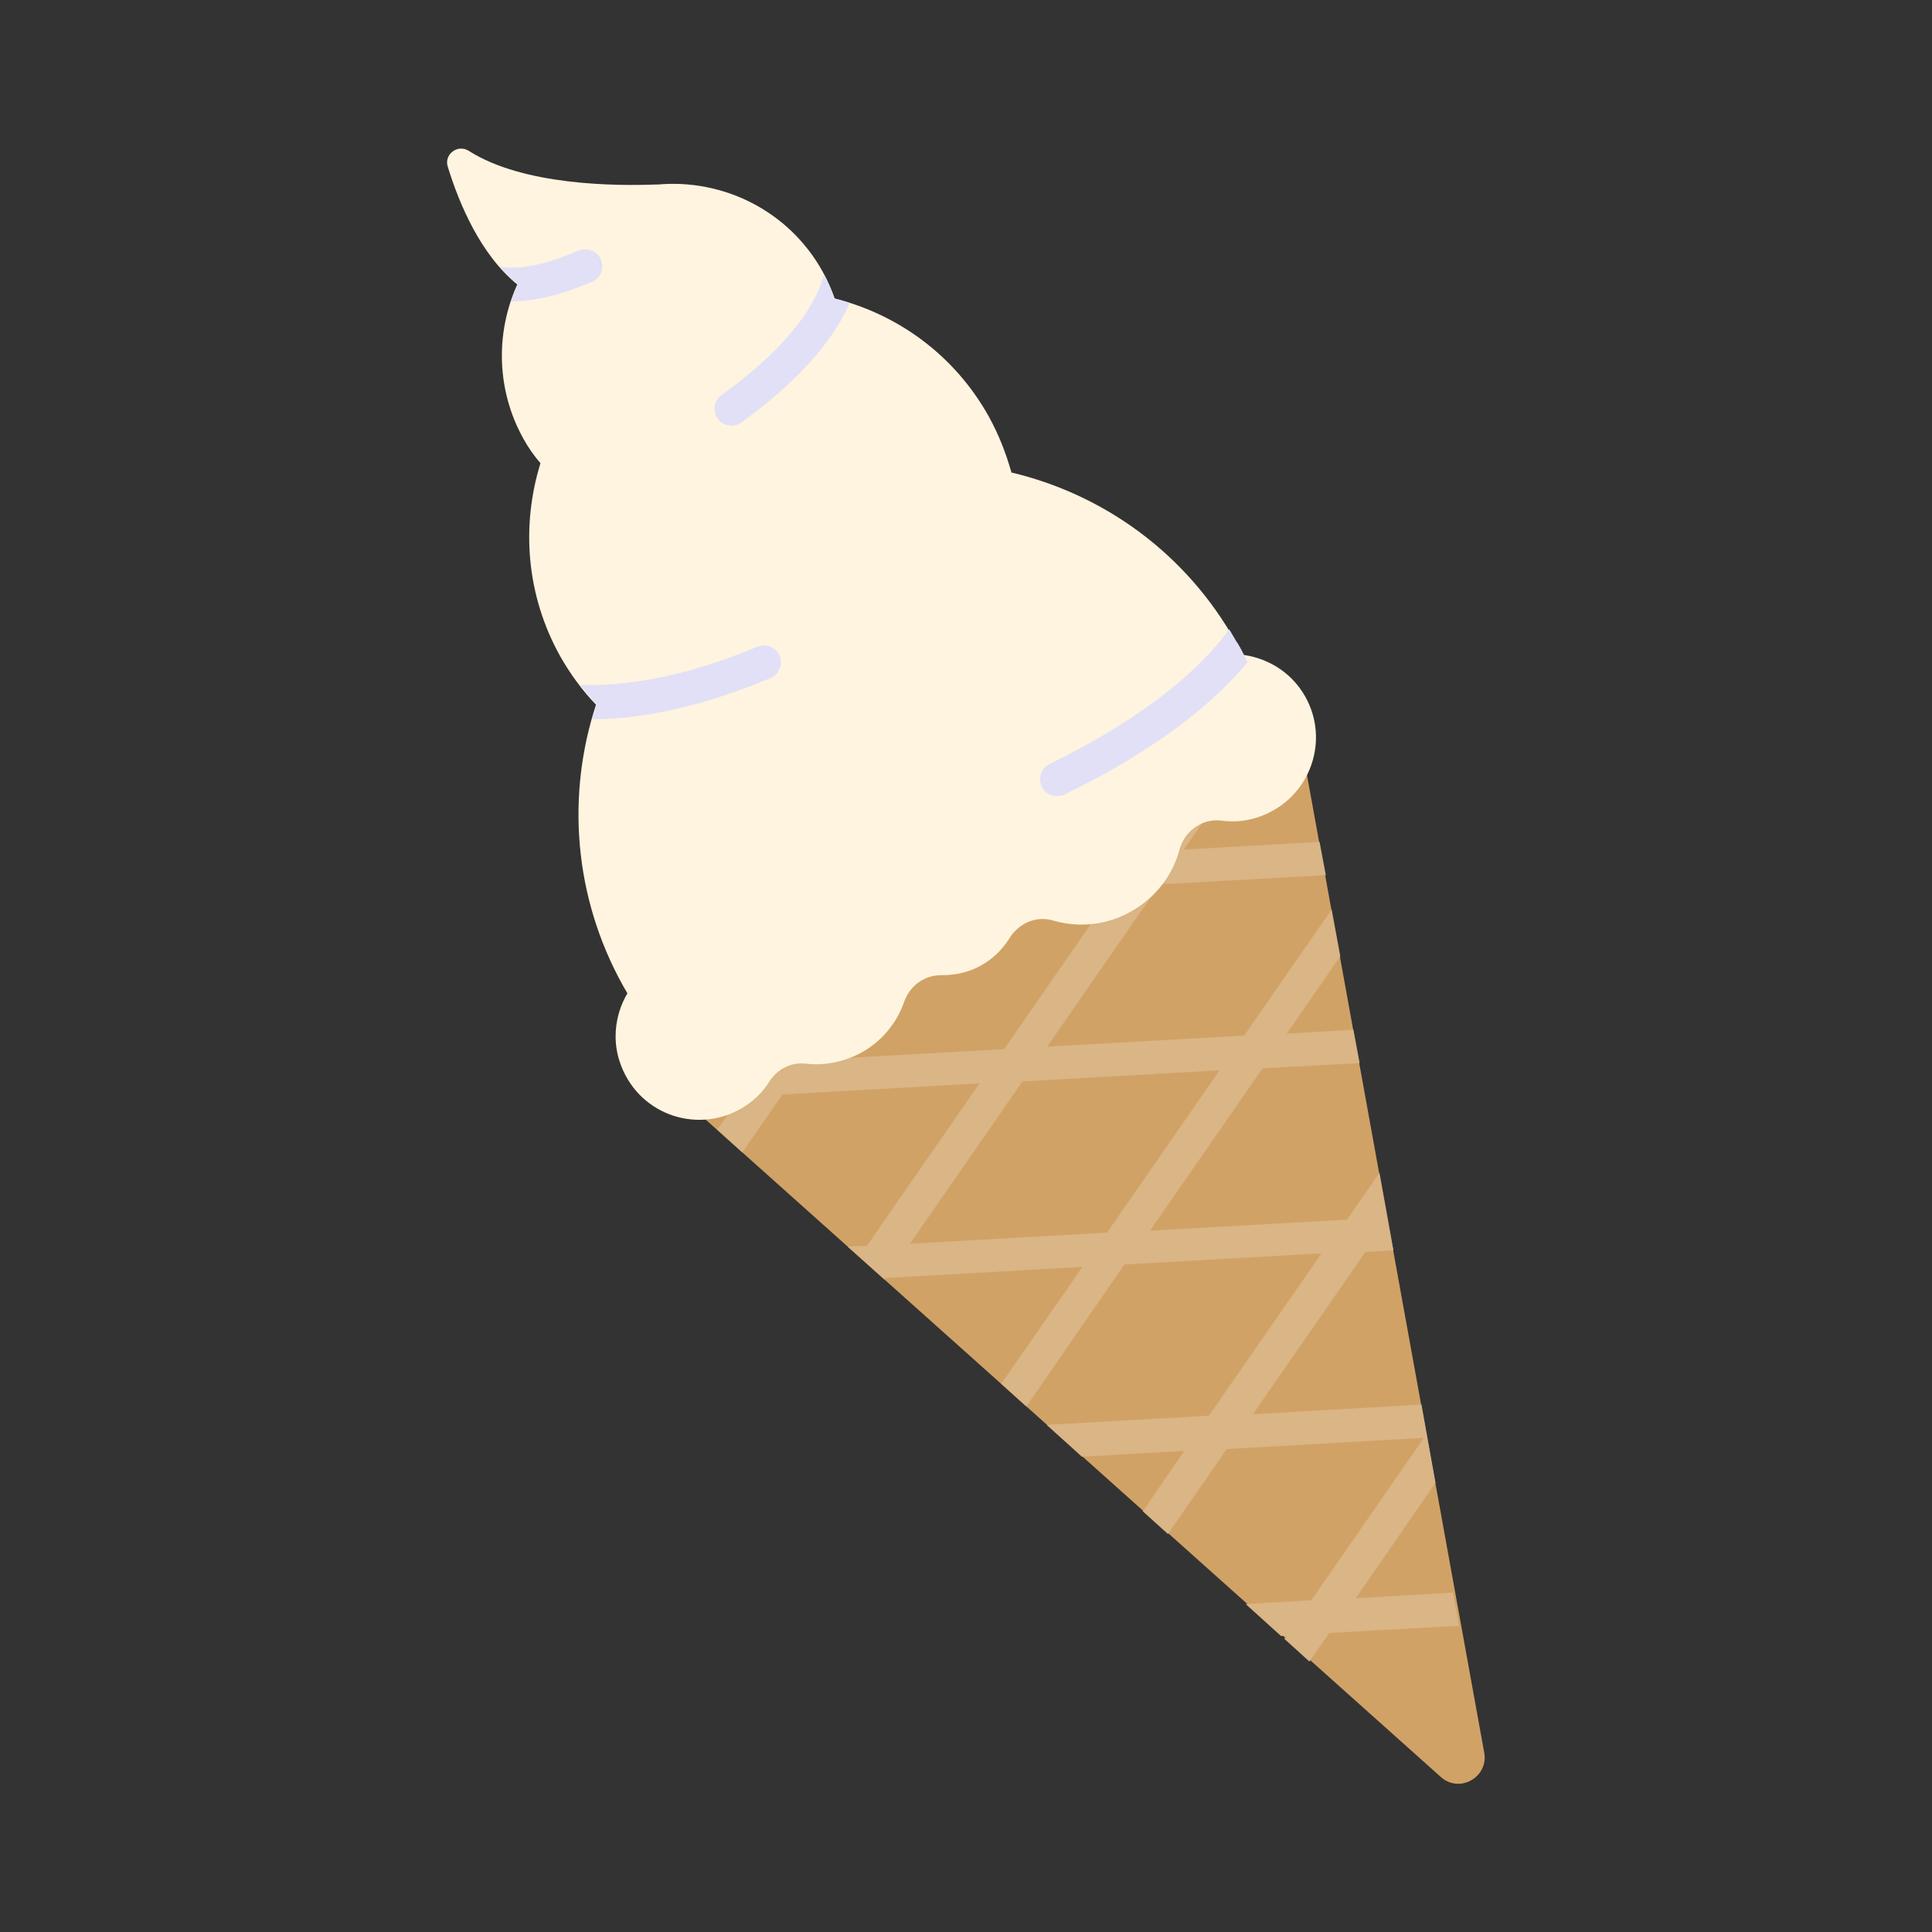 <?xml version="1.0" encoding="UTF-8"?><svg id="a" xmlns="http://www.w3.org/2000/svg" width="40" height="40" viewBox="0 0 40 40"><rect x="0" y="0" width="40" height="40" fill="#333333" stroke="none"/><path d="M20.94,9.78c-.11-.39-.26-.78-.47-1.16-.71-1.27-1.88-2.11-3.19-2.44-.07-.19-.15-.38-.25-.56-.7-1.26-2.06-1.92-3.41-1.8-.01,0-.02,0-.04,0-.8.03-2.74.03-3.88-.7-.23-.14-.51.08-.43.33.24.78.68,1.82,1.44,2.44-.45.99-.44,2.18.13,3.2.1.18.22.35.35.5-.4,1.29-.3,2.73.41,4,.21.37.46.71.74,1-.61,1.86-.47,3.97.56,5.82,1.96,3.5,6.39,4.76,9.9,2.79,3.5-1.96,4.76-6.39,2.79-9.9-1.03-1.85-2.75-3.07-4.66-3.52Z" fill="#fff4e0"/><path d="M13.95,22.59l15.88,14.2c.39.35.99,0,.9-.5l-3.8-20.96c-.07-.37-.48-.56-.8-.38l-12.08,6.76c-.33.18-.38.63-.1.88Z" fill="#d1a266"/><path d="M30.13,32.97l-2.06.12,1.65-2.39-.29-1.62-3.49.2,2.33-3.36.58-.03-.29-1.61-.67.97-4.08.23,2.33-3.36,2.01-.11-.13-.69-1.38.08,1.11-1.6-.18-.97-1.81,2.61-4.08.23,2.33-3.36,3.44-.19-.13-.69-2.81.16,1.87-2.7c-.08,0-.17.02-.25.07l-1.06.59-1.45,2.09-2.54.14-1.38.77,3.42-.19-2.33,3.36-4.08.23,1.95-2.82-1.38.77-1.45,2.09-2.05.11c-.03.17.03.36.17.49l.21.19,1.16-.07-.47.68.52.47.83-1.2,4.08-.23-2.33,3.36-.4.02.76.68.02-.03,4.08-.23-1.68,2.42.52.47,2.03-2.94,4.08-.23-2.33,3.36-3.36.19.73.66,2.12-.12-.86,1.25.52.47,1.22-1.76,4.08-.23-2.33,3.36-1.36.08.73.66h.12s-.05.06-.05.06l.52.47.41-.59,2.69-.15-.13-.69ZM18.84,25.75l2.33-3.36,4.08-.23-2.33,3.36-4.08.23Z" fill="#dab585"/><path d="M24.88,13.68c-.75.31-1.15,1.05-1.08,1.79-.65-.59-1.63-.73-2.44-.27-.75.42-1.15,1.24-1.07,2.04-.46-.24-1.03-.26-1.51.01s-.76.74-.8,1.25c-.59-.39-1.37-.45-2.03-.08-.54.3-.87.82-.97,1.38-.53-.16-1.13-.07-1.62.33-.53.44-.75,1.19-.53,1.85.35,1.07,1.56,1.51,2.5.98.25-.14.46-.34.6-.57.16-.25.44-.4.74-.37.39.05.8-.03,1.17-.23.43-.24.73-.62.88-1.05.12-.34.43-.56.79-.55.27,0,.55-.06.8-.2s.44-.33.58-.55c.19-.32.56-.49.92-.38.52.15,1.1.1,1.61-.19s.86-.75,1-1.28c.11-.39.47-.65.87-.6.36.05.73-.02,1.07-.21.89-.5,1.17-1.67.56-2.52-.46-.64-1.32-.89-2.05-.59Z" fill="#fff4e0"/><path d="M11.97,5.19c-.75.33-1.27.39-1.62.33.11.13.24.26.37.36-.05.12-.1.23-.14.36.44,0,.99-.11,1.68-.41,0,0,.02,0,.03-.01.16-.09.22-.28.15-.45-.08-.18-.28-.25-.46-.18Z" fill="#e1e0f7"/><path d="M12.35,14.59c-.03.1-.06.2-.09.3.96,0,2.18-.22,3.69-.85.01,0,.02-.01.04-.02.15-.09.22-.27.15-.44-.07-.18-.28-.26-.46-.19-1.58.66-2.8.82-3.67.79.11.14.22.27.34.4Z" fill="#e1e0f7"/><path d="M25.61,13.3c-.05-.09-.11-.18-.16-.27-.59.81-1.69,1.79-3.72,2.79-.18.09-.24.29-.16.47.08.17.29.24.47.16.32-.16.62-.31.9-.47,1.39-.78,2.3-1.56,2.89-2.27-.07-.14-.13-.27-.21-.4Z" fill="#e1e0f7"/><path d="M15.32,8.76s.02-.01.04-.02c1.32-.96,1.95-1.81,2.23-2.47-.1-.03-.2-.06-.31-.09-.06-.17-.13-.34-.22-.5-.14.55-.63,1.42-2.12,2.5-.16.11-.19.33-.08.49.1.14.3.18.45.1Z" fill="#e1e0f7"/></svg>